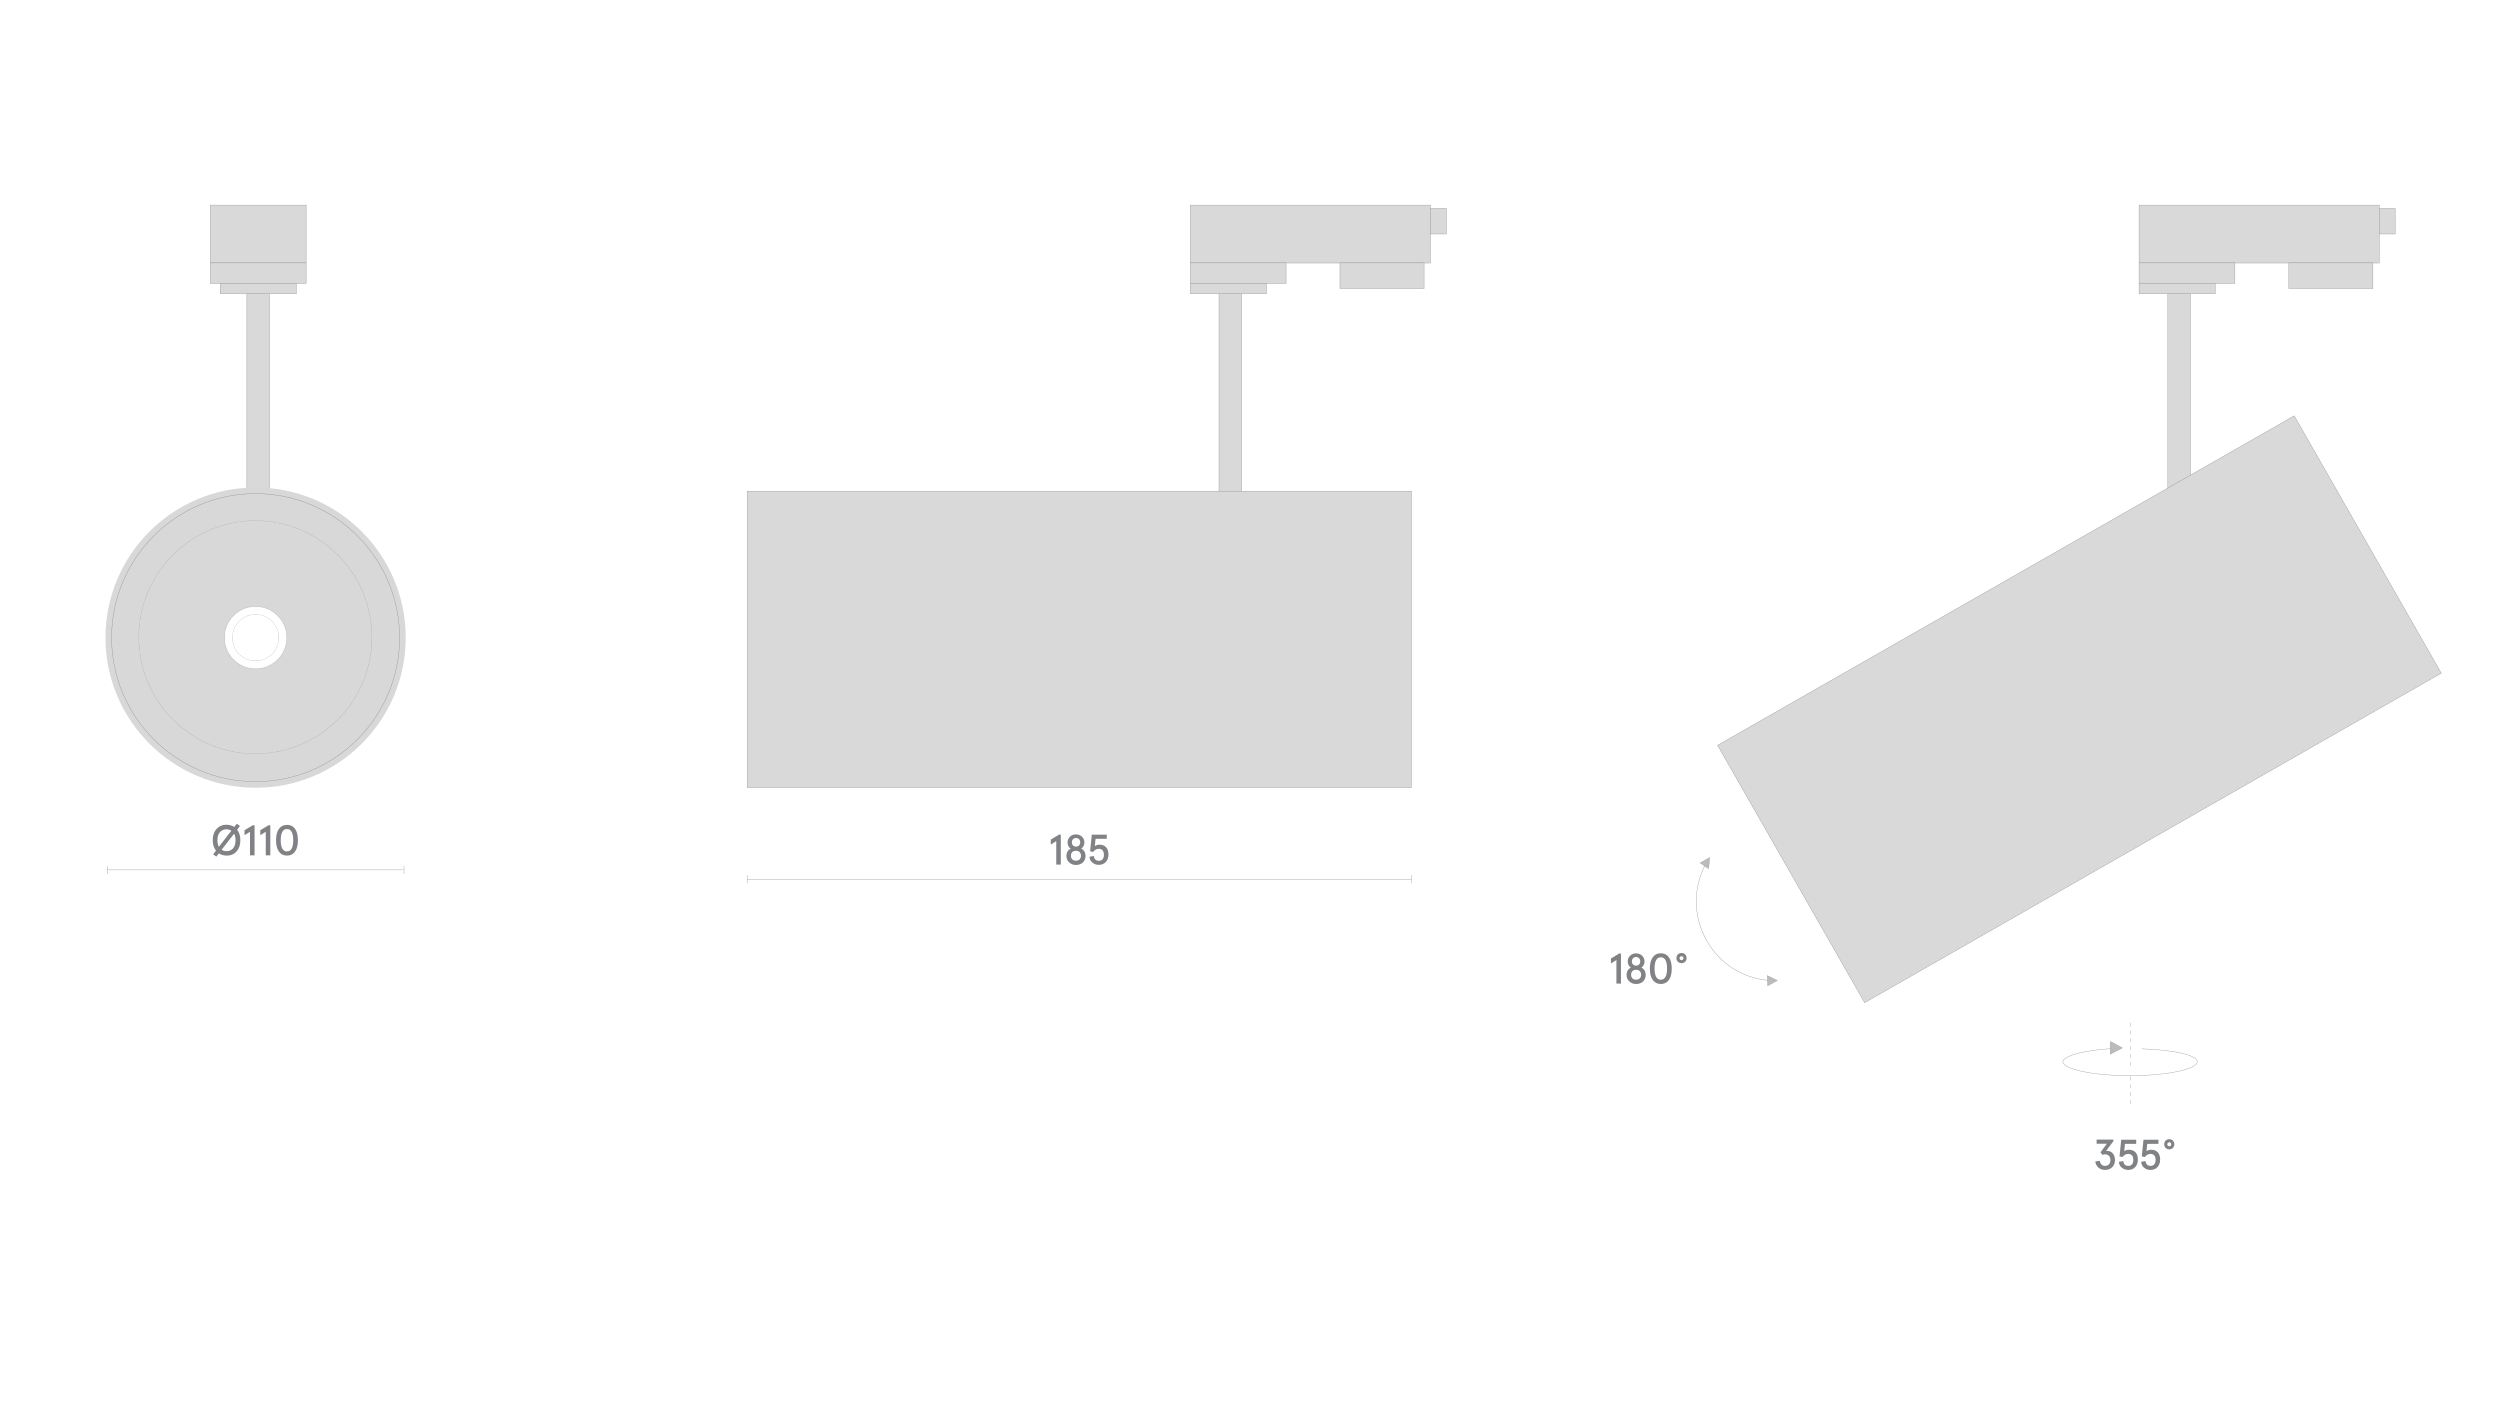 <?xml version="1.0" encoding="utf-8"?>
<!-- Generator: Adobe Illustrator 25.2.3, SVG Export Plug-In . SVG Version: 6.00 Build 0)  -->
<svg version="1.1" id="Слой_1" xmlns="http://www.w3.org/2000/svg" xmlns:xlink="http://www.w3.org/1999/xlink" x="0px" y="0px"
	 viewBox="0 0 1920 1080" style="enable-background:new 0 0 1920 1080;" xml:space="preserve">
<style type="text/css">
	.st0{fill:none;}
	.st1{fill:#1A1A1A;}
	.st2{fill:#D9D9D9;stroke:#868686;stroke-width:0.25;stroke-miterlimit:10;}
	.st3{fill:#BDBBBA;stroke:#928E8D;stroke-width:0.25;stroke-miterlimit:10;}
	.st4{fill:#868686;stroke:#808285;stroke-miterlimit:10;}
	.st5{fill:#FFFFFF;stroke:#808285;stroke-width:0.25;stroke-miterlimit:10;}
	.st6{fill:none;stroke:#808285;stroke-width:0.25;stroke-linejoin:bevel;stroke-miterlimit:10;}
	.st7{fill:#808285;}
	.st8{fill:none;stroke:#868686;stroke-width:0.25;stroke-miterlimit:10;}
	.st9{fill:none;stroke:#7B7E80;stroke-width:0.25;stroke-miterlimit:10;}
	.st10{clip-path:url(#SVGID_2_);}
	.st11{opacity:0.35;clip-path:url(#SVGID_4_);fill:url(#SVGID_5_);}
	.st12{fill:#D3D3D2;stroke:#808285;stroke-width:0.25;stroke-miterlimit:10;}
	.st13{fill:none;stroke:#868686;stroke-width:0.25;stroke-miterlimit:10;stroke-dasharray:3;}
	.st14{fill:#868586;}
	.st15{opacity:0.35;clip-path:url(#SVGID_7_);fill:url(#SVGID_8_);}
	.st16{fill:#C6C6C5;}
	.st17{clip-path:url(#SVGID_10_);}
	.st18{opacity:0.35;clip-path:url(#SVGID_12_);fill:url(#SVGID_13_);}
	.st19{clip-path:url(#SVGID_15_);}
	.st20{opacity:0.35;clip-path:url(#SVGID_17_);fill:url(#SVGID_18_);}
	.st21{clip-path:url(#SVGID_20_);}
	.st22{opacity:0.35;clip-path:url(#SVGID_22_);fill:url(#SVGID_23_);}
	.st23{clip-path:url(#SVGID_25_);}
	.st24{opacity:0.35;clip-path:url(#SVGID_27_);fill:url(#SVGID_28_);}
	.st25{fill:none;stroke:#868686;stroke-width:0.25;stroke-miterlimit:10;stroke-dasharray:2.992,2.992;}
	.st26{fill:none;stroke:#868686;stroke-width:0.25;stroke-miterlimit:10;stroke-dasharray:3.021,3.021;}
	.st27{fill:none;stroke:#868686;stroke-width:0.25;stroke-miterlimit:10;stroke-dasharray:3.033,3.033;}
	.st28{fill:none;stroke:#868686;stroke-width:0.25;stroke-miterlimit:10;stroke-dasharray:3.032,3.032;}
	.st29{fill:none;stroke:#848585;stroke-width:0.25;stroke-linejoin:bevel;stroke-miterlimit:10;}
	.st30{fill:#D8D8D8;}
	.st31{fill:#D8D8D8;stroke:#848585;stroke-width:0.25;stroke-miterlimit:10;}
	.st32{filter:url(#Adobe_OpacityMaskFilter);}
	.st33{fill:#FFFFFF;}
	.st34{mask:url(#SVGID_29_);}
	.st35{filter:url(#Adobe_OpacityMaskFilter_1_);}
	.st36{mask:url(#SVGID_30_);}
	.st37{filter:url(#Adobe_OpacityMaskFilter_2_);}
	.st38{mask:url(#SVGID_31_);}
</style>
<rect class="st0" width="1920" height="1080"/>
<g>
	<rect x="1664.9" y="225.6" class="st2" width="17.4" height="186.9"/>
	<rect x="1642.8" y="157.5" class="st2" width="184.5" height="44.5"/>
	<rect x="1642.8" y="201.9" class="st2" width="73.6" height="15.8"/>
	<rect x="1757.8" y="201.9" class="st2" width="64.6" height="19.7"/>
	<rect x="1827.3" y="160" class="st2" width="12.2" height="19.7"/>
	<rect x="1642.8" y="217.7" class="st2" width="58.5" height="7.9"/>
</g>
<line class="st29" x1="1084" y1="675.2" x2="573.8" y2="675.2"/>
<line class="st29" x1="1084" y1="672" x2="1084" y2="678.3"/>
<line class="st29" x1="573.8" y1="672" x2="573.8" y2="678.3"/>
<line class="st29" x1="586.8" y1="416" x2="593.1" y2="416"/>
<g>
	<g>
		<path class="st7" d="M1609.2,892l3.4-0.5c0.5,2.6,1.9,3.9,4.1,3.9c1.3,0,2.3-0.4,3-1.2c0.7-0.8,1.1-1.8,1.1-3.2
			c0-1.4-0.4-2.5-1.1-3.3c-0.7-0.8-1.7-1.2-3-1.2c-0.7,0-1.4,0.2-2,0.5l-1.5-2l4.8-6.6h-7.8v-3.2h12.9v1.2l-5.7,7.6
			c0.5,0,0.8-0.1,0.9-0.1c1.8,0,3.2,0.6,4.3,1.9c1.1,1.3,1.7,3,1.7,5.1c0,2.3-0.7,4.1-2.1,5.5c-1.4,1.4-3.3,2.1-5.5,2.1
			c-2,0-3.8-0.6-5.1-1.8S1609.4,894,1609.2,892z"/>
		<path class="st7" d="M1627.3,892.3l3.3-0.6c0.4,2.5,1.7,3.7,3.9,3.7c1.3,0,2.2-0.4,2.9-1.2c0.7-0.8,1-2,1-3.4c0-1.5-0.3-2.6-1-3.4
			c-0.7-0.8-1.7-1.2-2.9-1.2c-1.7,0-3.2,0.8-4.4,2.4l-2.3-0.5l1.3-12.8h11.5v3.2h-8.6l-0.6,5.6c1-0.7,2.2-1.1,3.6-1.1
			c2.2,0,3.9,0.7,5.1,2s1.8,3.2,1.8,5.6c0,2.3-0.7,4.2-2,5.7c-1.4,1.5-3.2,2.2-5.4,2.2c-2,0-3.6-0.6-4.9-1.7
			C1628.2,895.8,1627.5,894.3,1627.3,892.3z"/>
		<path class="st7" d="M1644.4,892.3l3.3-0.6c0.4,2.5,1.7,3.7,3.9,3.7c1.3,0,2.2-0.4,2.9-1.2c0.7-0.8,1-2,1-3.4c0-1.5-0.3-2.6-1-3.4
			c-0.7-0.8-1.7-1.2-2.9-1.2c-1.7,0-3.2,0.8-4.4,2.4l-2.3-0.5l1.3-12.8h11.5v3.2h-8.6l-0.6,5.6c1-0.7,2.2-1.1,3.6-1.1
			c2.2,0,3.9,0.7,5.1,2s1.8,3.2,1.8,5.6c0,2.3-0.7,4.2-2,5.7c-1.4,1.5-3.2,2.2-5.4,2.2c-2,0-3.6-0.6-4.9-1.7
			C1645.4,895.8,1644.6,894.3,1644.4,892.3z"/>
		<path class="st7" d="M1662.1,878.8c0-1.1,0.4-2.1,1.1-2.8c0.7-0.7,1.7-1.1,2.8-1.1c1.1,0,2.1,0.4,2.8,1.1c0.7,0.7,1.1,1.7,1.1,2.8
			s-0.4,2.1-1.1,2.8s-1.7,1.1-2.8,1.1s-2.1-0.4-2.8-1.1C1662.5,880.8,1662.1,879.9,1662.1,878.8z M1667.1,879.9
			c0.3-0.3,0.4-0.7,0.4-1.1s-0.1-0.8-0.4-1.1c-0.3-0.3-0.6-0.4-1.1-0.4c-0.4,0-0.8,0.1-1.1,0.4c-0.3,0.3-0.4,0.7-0.4,1.1
			s0.1,0.8,0.4,1.1c0.3,0.3,0.6,0.4,1.1,0.4C1666.5,880.4,1666.9,880.2,1667.1,879.9z"/>
	</g>
</g>
<rect x="1342.3" y="430.5" transform="matrix(0.868 -0.496 0.496 0.868 -59.539 864.508)" class="st2" width="510.2" height="227.7"/>
<g>
	<g>
		<path class="st7" d="M811.2,664V646l-4.2,2.6v-3.8l6.3-3.8h1.4V664H811.2z"/>
		<path class="st7" d="M819,657.3c0-1.3,0.3-2.4,0.9-3.4c0.6-1,1.4-1.7,2.4-2.2c-1.6-1.1-2.4-2.7-2.4-4.7c0-1.8,0.6-3.2,1.8-4.4
			c1.2-1.2,2.8-1.8,4.6-1.8c1.9,0,3.4,0.6,4.7,1.8c1.2,1.2,1.8,2.7,1.8,4.4c0,2-0.8,3.6-2.4,4.7c1,0.5,1.8,1.2,2.4,2.2
			c0.6,1,0.9,2.2,0.9,3.4c0,2.1-0.7,3.8-2.1,5.1c-1.4,1.3-3.2,1.9-5.2,1.9c-2.1,0-3.8-0.6-5.2-1.9C819.7,661.1,819,659.4,819,657.3z
			 M829.1,660c0.7-0.7,1.1-1.6,1.1-2.8s-0.4-2.1-1.1-2.8c-0.7-0.7-1.6-1-2.8-1c-1.1,0-2.1,0.3-2.8,1c-0.7,0.7-1,1.6-1,2.8
			s0.3,2.1,1,2.8c0.7,0.7,1.6,1,2.8,1C827.5,661.1,828.4,660.7,829.1,660z M828.7,649.3c0.6-0.6,0.9-1.4,0.9-2.4s-0.3-1.8-0.9-2.4
			c-0.6-0.6-1.3-0.9-2.3-0.9c-0.9,0-1.7,0.3-2.3,0.9c-0.6,0.6-0.9,1.4-0.9,2.4s0.3,1.8,0.9,2.4s1.3,0.9,2.3,0.9
			C827.3,650.2,828.1,649.9,828.7,649.3z"/>
		<path class="st7" d="M836.7,658l3.3-0.6c0.4,2.5,1.7,3.7,3.9,3.7c1.3,0,2.2-0.4,2.9-1.2c0.7-0.8,1-2,1-3.4c0-1.5-0.3-2.6-1-3.4
			c-0.7-0.8-1.6-1.2-2.9-1.2c-1.7,0-3.2,0.8-4.4,2.4l-2.3-0.5l1.3-12.8H850v3.2h-8.6l-0.6,5.6c1-0.7,2.2-1.1,3.6-1.1
			c2.2,0,3.9,0.7,5.1,2s1.8,3.2,1.8,5.6c0,2.3-0.7,4.2-2,5.7c-1.4,1.5-3.2,2.2-5.4,2.2c-2,0-3.6-0.6-4.9-1.7
			C837.6,661.5,836.9,659.9,836.7,658z"/>
	</g>
</g>
<line class="st29" x1="309.9" y1="668.1" x2="82.2" y2="668.1"/>
<line class="st29" x1="310.3" y1="665" x2="310.3" y2="671.3"/>
<line class="st29" x1="82.5" y1="665" x2="82.5" y2="671.3"/>
<g>
	<g>
		<path class="st7" d="M184.6,645.3c0,3.7-1,6.5-3,8.7s-4.6,3.2-7.6,3.1c-2.2,0-4.2-0.6-5.9-1.7l-2,2.5l-2.4-1.8l2.2-2.8
			c-1.7-2.1-2.5-4.8-2.5-8.1c0-3.7,1-6.5,3-8.7c2.1-2.1,4.6-3.2,7.6-3.1c2.2,0,4.2,0.6,5.9,1.7l2-2.5l2.4,1.8l-2.2,2.8
			C183.8,639.3,184.6,642,184.6,645.3z M168.1,650.3l9.6-12.3c-1.1-0.7-2.3-1.1-3.8-1.1c-2,0-3.7,0.7-5,2.2
			c-1.3,1.5-1.9,3.5-1.9,6.2C167,647.4,167.4,649.1,168.1,650.3z M180.9,645.3c0-2-0.4-3.7-1.1-5l-9.6,12.3c1.1,0.7,2.3,1.1,3.8,1.1
			c2,0,3.7-0.7,5-2.2C180.2,650.1,180.9,648,180.9,645.3z"/>
		<path class="st7" d="M192,656.9v-18.1l-4.2,2.6v-3.8l6.3-3.8h1.4v23.1H192z"/>
		<path class="st7" d="M204.1,656.9v-18.1l-4.2,2.6v-3.8l6.3-3.8h1.4v23.1H204.1z"/>
		<path class="st7" d="M214.2,654c-1.5-2.1-2.2-5-2.2-8.7s0.7-6.6,2.2-8.7s3.5-3.1,6.2-3.1c2.7,0,4.7,1,6.2,3.1
			c1.5,2.1,2.2,5,2.2,8.7s-0.7,6.6-2.2,8.7c-1.5,2.1-3.5,3.1-6.2,3.1C217.7,657.1,215.7,656.1,214.2,654z M224,651.7
			c0.8-1.5,1.2-3.6,1.2-6.4s-0.4-4.9-1.2-6.4c-0.8-1.5-2-2.2-3.6-2.2s-2.8,0.7-3.6,2.2c-0.8,1.5-1.2,3.6-1.2,6.4s0.4,4.9,1.2,6.4
			c0.8,1.5,2,2.2,3.6,2.2S223.2,653.2,224,651.7z"/>
	</g>
</g>
<g>
	<rect x="936.2" y="225.6" class="st2" width="17.4" height="186.9"/>
	<rect x="914.1" y="157.5" class="st2" width="184.5" height="44.5"/>
	<rect x="914.1" y="201.9" class="st2" width="73.6" height="15.8"/>
	<rect x="1029.1" y="201.9" class="st2" width="64.6" height="19.7"/>
	<rect x="1098.6" y="160" class="st2" width="12.2" height="19.7"/>
	<rect x="914.1" y="217.7" class="st2" width="58.5" height="7.9"/>
</g>
<g>
	<rect x="189.6" y="225.6" class="st2" width="17.4" height="186.9"/>
	<rect x="161.5" y="157.5" class="st2" width="73.6" height="44.5"/>
	<rect x="161.5" y="201.9" class="st2" width="73.6" height="15.8"/>
	<rect x="169.1" y="217.7" class="st2" width="58.5" height="7.9"/>
</g>
<rect x="573.8" y="377.2" class="st2" width="510.2" height="227.7"/>
<g>
	<path class="st30" d="M196.3,605c63.6,0,115.3-51.7,115.3-115.3c0-63.6-51.7-115.3-115.3-115.3C132.7,374.4,81,426.1,81,489.7
		C81,553.3,132.7,605,196.3,605"/>
	<path class="st31" d="M196.3,600.3c61,0,110.6-49.6,110.6-110.6c0-61-49.6-110.6-110.6-110.6c-61,0-110.6,49.6-110.6,110.6
		C85.7,550.7,135.3,600.3,196.3,600.3"/>
	<defs>
		<filter id="Adobe_OpacityMaskFilter" filterUnits="userSpaceOnUse" x="106.4" y="399.6" width="179.5" height="179.5">
			<feColorMatrix  type="matrix" values="1 0 0 0 0  0 1 0 0 0  0 0 1 0 0  0 0 0 1 0"/>
		</filter>
	</defs>
	<mask maskUnits="userSpaceOnUse" x="106.4" y="399.6" width="179.5" height="179.5" id="SVGID_2_">
		<g class="st32">
			<path class="st33" d="M196.1,579c49.4,0,89.6-40.2,89.6-89.6c0-49.4-40.2-89.6-89.6-89.6c-49.4,0-89.6,40.2-89.6,89.6
				C106.5,538.8,146.7,579,196.1,579"/>
		</g>
	</mask>
	<g style="mask:url(#SVGID_2_);">
		<g>
			<path class="st31" d="M196.1,579c49.4,0,89.6-40.2,89.6-89.6c0-49.4-40.2-89.6-89.6-89.6c-49.4,0-89.6,40.2-89.6,89.6
				C106.5,538.8,146.7,579,196.1,579"/>
		</g>
	</g>
	<defs>
		<filter id="Adobe_OpacityMaskFilter_1_" filterUnits="userSpaceOnUse" x="172" y="465.5" width="48.5" height="48.5">
			<feColorMatrix  type="matrix" values="1 0 0 0 0  0 1 0 0 0  0 0 1 0 0  0 0 0 1 0"/>
		</filter>
	</defs>
	<mask maskUnits="userSpaceOnUse" x="172" y="465.5" width="48.5" height="48.5" id="SVGID_4_">
		<g class="st35">
			<path class="st33" d="M196.3,513.8c13.3,0,24.1-10.8,24.1-24.1s-10.8-24.1-24.1-24.1c-13.3,0-24.1,10.8-24.1,24.1
				S183,513.8,196.3,513.8"/>
		</g>
	</mask>
	<g style="mask:url(#SVGID_4_);">
		<g>
			<path class="st5" d="M196.3,513.8c13.3,0,24.1-10.8,24.1-24.1s-10.8-24.1-24.1-24.1c-13.3,0-24.1,10.8-24.1,24.1
				S183,513.8,196.3,513.8"/>
		</g>
	</g>
	<defs>
		<filter id="Adobe_OpacityMaskFilter_2_" filterUnits="userSpaceOnUse" x="178.2" y="471.6" width="36.1" height="36.1">
			<feColorMatrix  type="matrix" values="1 0 0 0 0  0 1 0 0 0  0 0 1 0 0  0 0 0 1 0"/>
		</filter>
	</defs>
	<mask maskUnits="userSpaceOnUse" x="178.2" y="471.6" width="36.1" height="36.1" id="SVGID_5_">
		<g class="st37">
			<path class="st33" d="M196.3,507.6c9.9,0,17.9-8,17.9-17.9c0-9.9-8-17.9-17.9-17.9c-9.9,0-17.9,8-17.9,17.9
				C178.3,499.6,186.4,507.6,196.3,507.6"/>
		</g>
	</mask>
	<g style="mask:url(#SVGID_5_);">
		<g>
			<path class="st5" d="M196.3,507.6c9.9,0,17.9-8,17.9-17.9c0-9.9-8-17.9-17.9-17.9c-9.9,0-17.9,8-17.9,17.9
				C178.3,499.6,186.4,507.6,196.3,507.6"/>
		</g>
	</g>
</g>
<g>
	<g>
		<path class="st7" d="M1241.4,755.4v-18.1l-4.2,2.6v-3.8l6.3-3.8h1.4v23.1H1241.4z"/>
		<path class="st7" d="M1249.2,748.7c0-1.3,0.3-2.4,0.9-3.4c0.6-1,1.4-1.7,2.4-2.2c-1.6-1.1-2.4-2.7-2.4-4.7c0-1.8,0.6-3.2,1.8-4.4
			c1.2-1.2,2.8-1.8,4.6-1.8c1.9,0,3.4,0.6,4.7,1.8c1.2,1.2,1.8,2.7,1.8,4.4c0,2-0.8,3.6-2.4,4.7c1,0.5,1.8,1.2,2.4,2.2
			c0.6,1,0.9,2.2,0.9,3.4c0,2.1-0.7,3.8-2.1,5.1c-1.4,1.3-3.2,1.9-5.2,1.9c-2.1,0-3.8-0.6-5.2-1.9
			C1249.9,752.5,1249.2,750.8,1249.2,748.7z M1259.3,751.4c0.7-0.7,1.1-1.6,1.1-2.8s-0.4-2.1-1.1-2.8c-0.7-0.7-1.6-1-2.8-1
			c-1.1,0-2.1,0.3-2.8,1c-0.7,0.7-1,1.6-1,2.8s0.3,2.1,1,2.8c0.7,0.7,1.6,1,2.8,1C1257.7,752.4,1258.6,752.1,1259.3,751.4z
			 M1258.8,740.7c0.6-0.6,0.9-1.4,0.9-2.4s-0.3-1.8-0.9-2.4c-0.6-0.6-1.3-0.9-2.3-0.9c-0.9,0-1.7,0.3-2.3,0.9
			c-0.6,0.6-0.9,1.4-0.9,2.4s0.3,1.8,0.9,2.4s1.3,0.9,2.3,0.9C1257.5,741.6,1258.3,741.3,1258.8,740.7z"/>
		<path class="st7" d="M1269.3,752.6c-1.5-2.1-2.2-5-2.2-8.7s0.7-6.6,2.2-8.7s3.5-3.1,6.2-3.1c2.7,0,4.7,1,6.2,3.1s2.2,5,2.2,8.7
			s-0.7,6.6-2.2,8.7s-3.5,3.1-6.2,3.1C1272.8,755.7,1270.8,754.6,1269.3,752.6z M1279.1,750.2c0.8-1.5,1.2-3.6,1.2-6.4
			s-0.4-4.9-1.2-6.4c-0.8-1.5-2-2.2-3.6-2.2s-2.8,0.7-3.6,2.2c-0.8,1.5-1.2,3.6-1.2,6.4s0.4,4.9,1.2,6.4c0.8,1.5,2,2.2,3.6,2.2
			S1278.3,751.7,1279.1,750.2z"/>
		<path class="st7" d="M1287.5,735.8c0-1.1,0.4-2.1,1.1-2.8c0.7-0.7,1.7-1.1,2.8-1.1c1.1,0,2.1,0.4,2.8,1.1c0.7,0.7,1.1,1.7,1.1,2.8
			s-0.4,2.1-1.1,2.8c-0.7,0.7-1.7,1.1-2.8,1.1s-2.1-0.4-2.8-1.1C1287.9,737.9,1287.5,736.9,1287.5,735.8z M1292.5,737
			c0.3-0.3,0.4-0.7,0.4-1.1s-0.1-0.8-0.4-1.1c-0.3-0.3-0.6-0.4-1.1-0.4c-0.4,0-0.8,0.1-1.1,0.4c-0.3,0.3-0.4,0.7-0.4,1.1
			s0.1,0.8,0.4,1.1c0.3,0.3,0.6,0.4,1.1,0.4C1291.9,737.4,1292.2,737.3,1292.5,737z"/>
	</g>
</g>
<path class="st8" d="M1310.5,662.6c-10.3,18.5-10.3,40.5-0.2,59c10.3,18.8,29.2,30.6,50.6,31.5"/>
<polygon class="st3" points="1305.7,662.7 1312.1,667.1 1312.2,667 1313.1,658.6 "/>
<polygon class="st3" points="1357.6,757.1 1357.3,749.3 1357.4,749.3 1365,753 "/>
<line class="st13" x1="1636.4" y1="785.5" x2="1636.4" y2="818.6"/>
<line class="st13" x1="1636.4" y1="826.7" x2="1636.4" y2="847.8"/>
<g>
	<path class="st8" d="M1626.5,805.1c-27.4,1.1-42.2,6.2-42.2,10.4c0,5.1,20.7,10.6,51.6,10.6s51.6-5.5,51.6-10.6
		c0-5.1-17.5-9.2-42.5-10"/>
</g>
<polygon class="st3" points="1620.7,809.6 1620.7,800 1620.8,799.9 1630,804.8 "/>
</svg>
